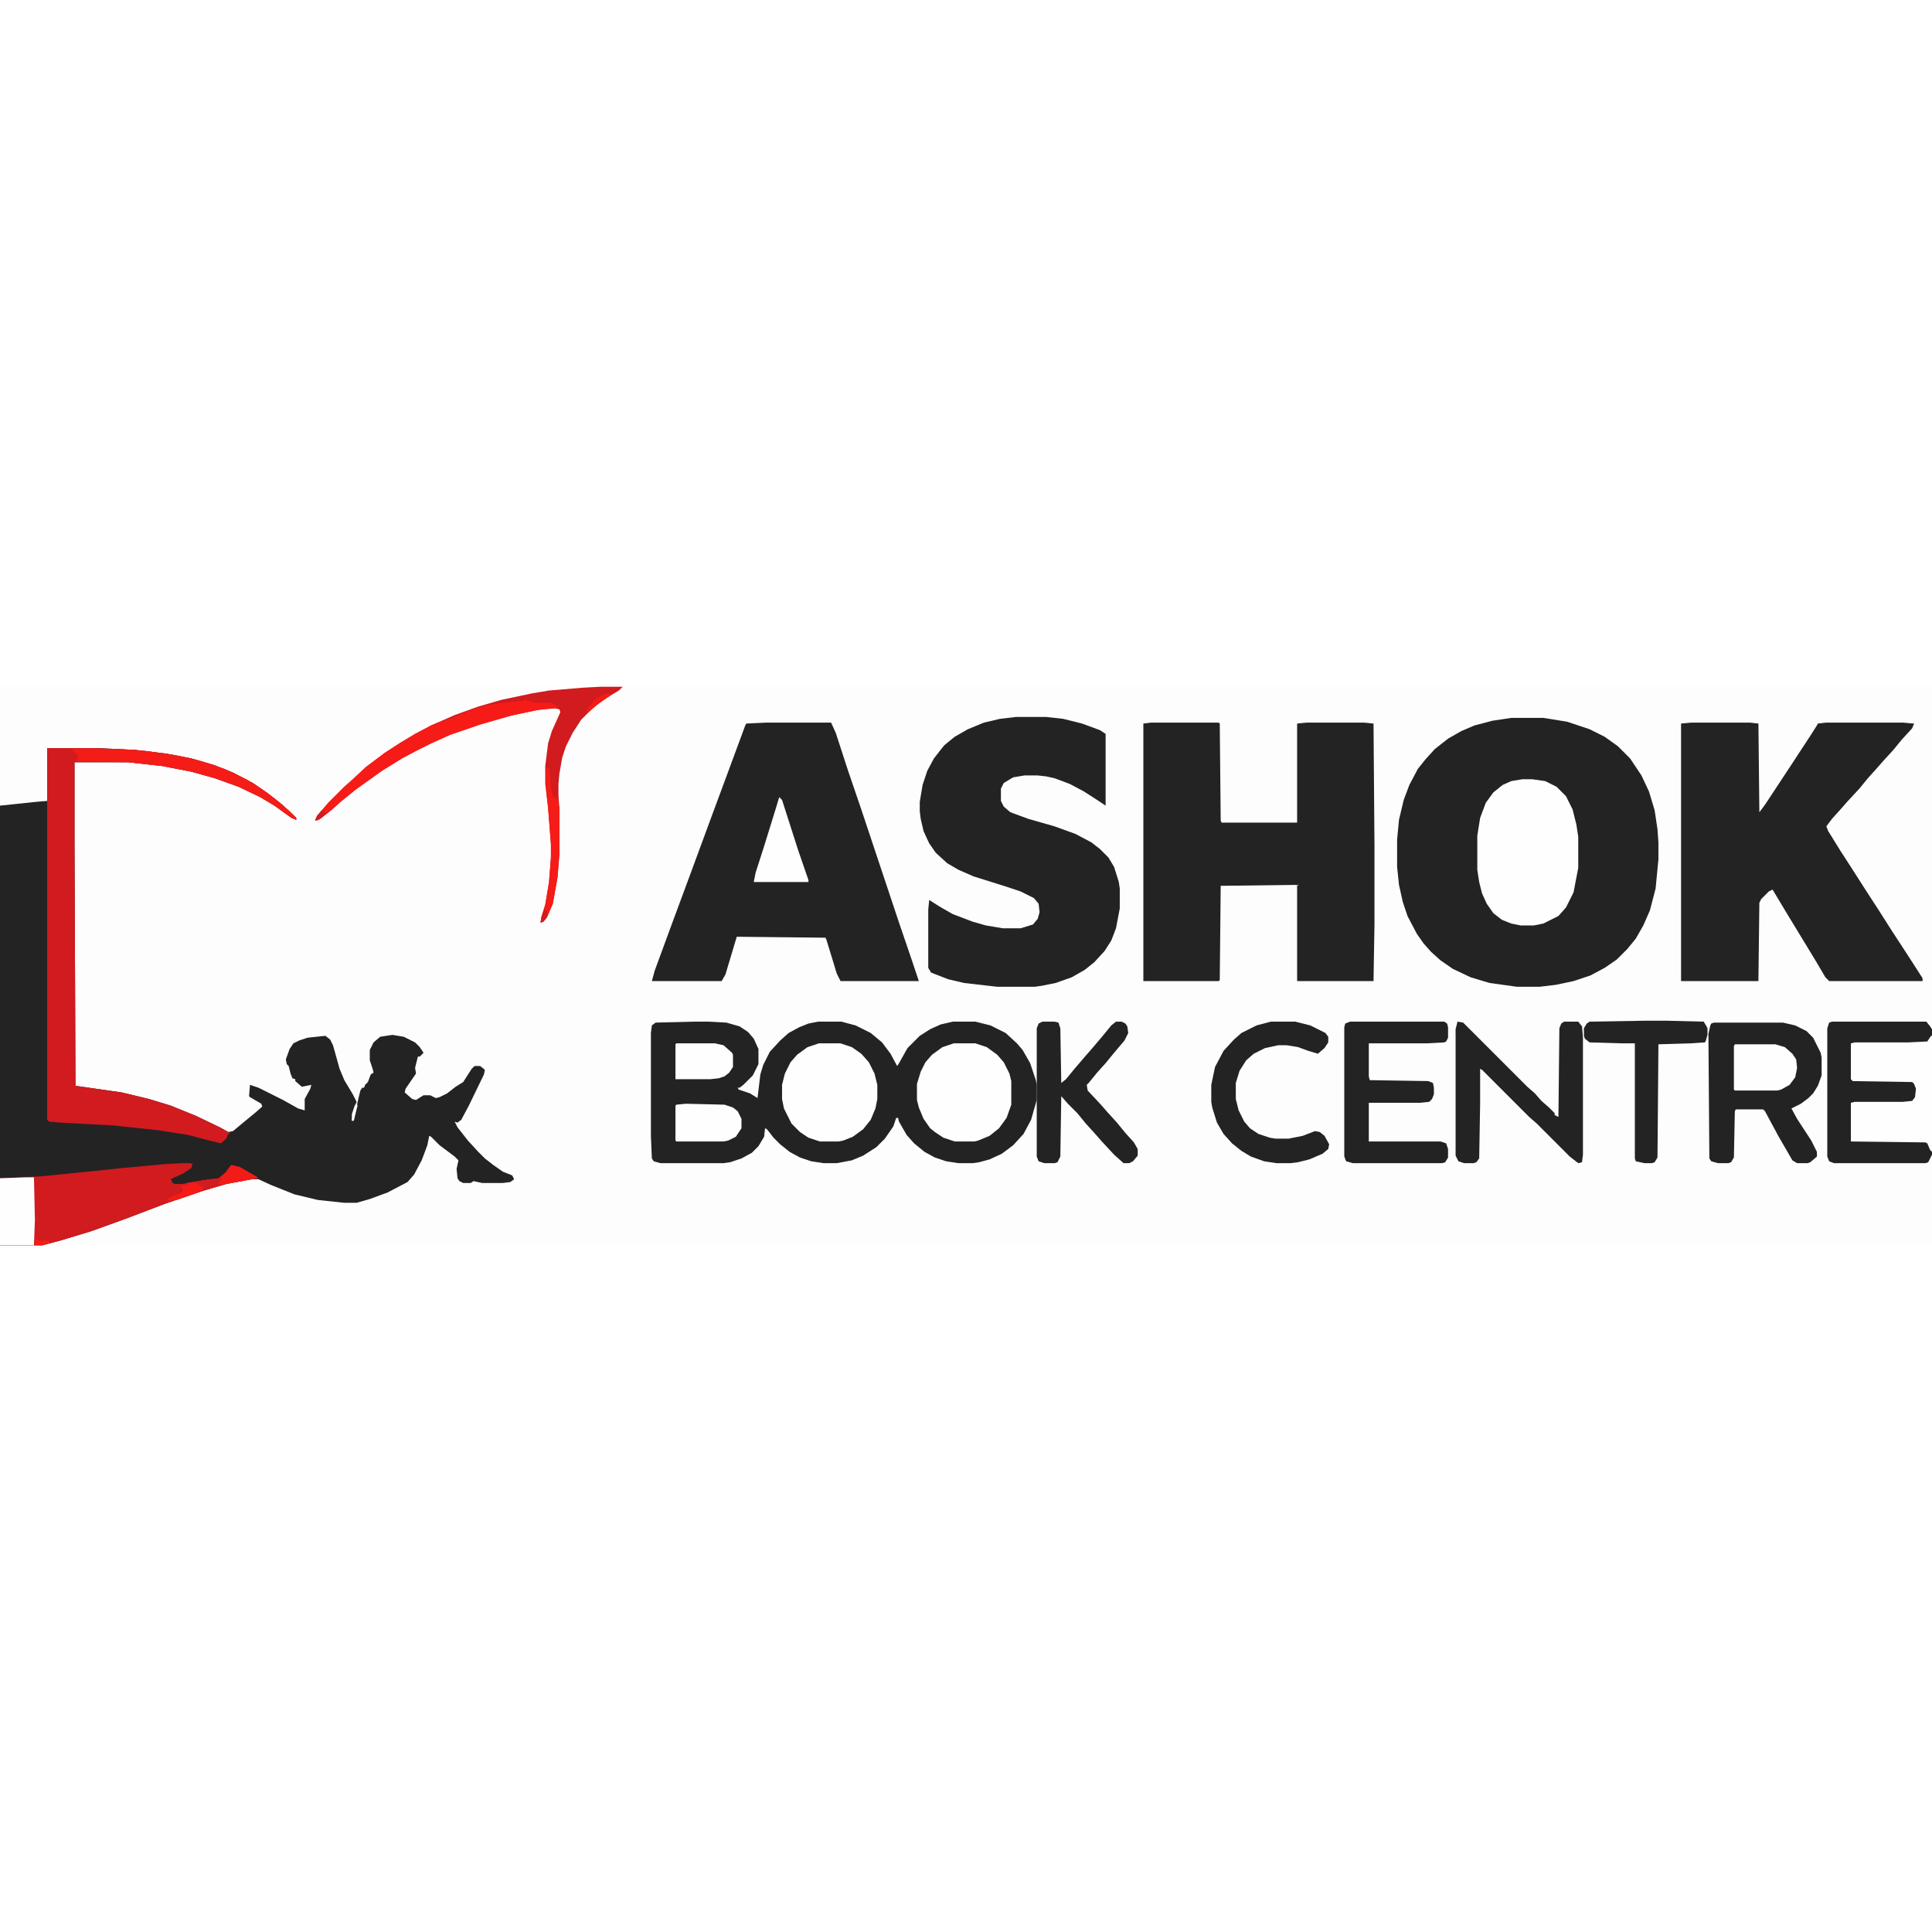 <?xml version="1.0" encoding="UTF-8"?>
<svg version="1.1" viewBox="0 0 2048 592" width="1280" height="1280" xmlns="http://www.w3.org/2000/svg">
<path transform="translate(0)" d="m0 0h2048v592h-2048z" fill="#FDFDFD"/>
<path transform="translate(50,65)" d="m0 0h52l42 2 33 4 26 5 24 7 20 8 21 11 16 11 14 11 12 11 4 4v2l-5-2-18-13-15-9-23-11-25-9-25-7-31-6-36-4h-57v85l1 258 49 7 29 7 23 7 27 11 25 12 9 5 5-1 12-10 11-9 8-7-1-3-12-7-1-1 1-12 9 3 26 13 16 9 7 2v-12l6-11 1-4-10 2-7-6v-2l-3-1-2-5-2-8-2-2-1-5 4-11 4-6 6-3 9-3 19-2 5 4 3 6 7 25 5 12 9 15 4 8-2 6-2 7-1 7h2l2-11 5-21 2-3h2l1-3 3-3 3-8 3-2-1-4-3-9v-11l4-8 7-6 13-2 12 2 12 6 5 5 4 6-4 4h-2l-3 12 1 6-11 16-1 4 8 7 4 1 8-5h7l6 3 4-1 8-4 9-7 8-5 9-14 3-3h6l5 4-1 5-16 33-8 15-4 3-3-1 3 6 11 14 11 12 7 7 9 7 10 7 10 4 2 4-4 3-8 1h-22l-9-2-3 2h-8l-4-2-2-3-1-10 2-9-4-4-16-12-9-9-2-1-2 10-6 16-8 15-7 8-21 11-19 7-14 4h-13l-28-3-25-6-25-10-13-6h-8l-26 5-24 7-41 14-42 16-36 13-33 10-19 5h-45v-466l38-4 12-1z" fill="#232323"/>
<path transform="translate(1602,33)" d="m0 0h34l25 4 24 8 16 8 14 10 13 13 12 18 8 17 6 20 3 20 1 14v18l-3 31-6 23-7 16-8 14-9 11-11 11-13 9-15 8-18 6-19 4-17 2h-24l-29-4-20-6-19-9-13-9-10-9-8-9-7-10-10-19-5-15-4-18-2-19v-29l2-21 5-21 6-16 9-17 8-10 10-11 14-11 14-8 14-6 19-5z" fill="#232323"/>
<path transform="translate(735,355)" d="m0 0h16l19 1 14 4 9 6 6 7 5 11v16l-6 12-10 10-4 3h-2l1 2 12 4 8 5 3-25 3-10 7-14 11-12 9-8 11-6 10-4 10-2h25l15 4 16 8 12 10 9 12 7 13 2-3 9-16 13-13 11-7 11-5 13-3h24l16 4 16 8 12 11 6 7 8 14 6 18 1 5v16l-6 21-8 15-11 12-12 9-13 6-11 3-7 1h-15l-13-2-12-4-11-6-11-9-8-9-8-14-1-4h-2l-3 9-9 13-9 9-14 9-12 5-16 3h-14l-13-2-12-4-11-6-10-8-7-7-7-9-2-1-1 9-6 10-7 7-11 6-12 4-7 1h-67l-7-2-2-3-1-24v-109l1-8 4-3z" fill="#232323"/>
<path transform="translate(1220,38)" d="m0 0h72l1 1 1 103 1 2h80v-105l10-1h61l10 1 1 129v84l-1 60h-81v-102l-81 1-1 100-1 1h-80v-273z" fill="#232323"/>
<path transform="translate(1793,38)" d="m0 0h62l9 1 1 94 6-8 29-44 19-29 7-11 1-2 9-1h81l12 1-2 5-11 12-9 11-11 12-7 8-9 10-9 11-13 14-7 8-9 10-6 8 2 5 13 21 11 17 16 25 13 20 14 22 15 23 11 17 7 11v3h-99l-4-4-10-17-31-51-15-25-4 2-8 8-2 4-1 83h-82v-273z" fill="#232323"/>
<path transform="translate(812,38)" d="m0 0h69l5 11 13 40 14 41 40 120 14 41 7 21h-83l-4-8-11-36-1-2-94-1-12 40-4 7h-74l3-11 18-49 20-54 21-57 20-54 17-46 1-2z" fill="#232323"/>
<path transform="translate(1077,32)" d="m0 0h32l18 2 20 5 19 7 6 4v76l-9-6-14-9-15-8-16-6-9-2-9-1h-14l-12 2-10 6-3 6v13l3 6 7 6 19 7 28 8 22 8 17 9 9 7 9 9 6 10 5 16 1 7v21l-4 21-5 13-7 11-11 12-10 8-14 8-17 6-15 3-7 1h-40l-35-4-17-4-18-7-3-5v-62l1-10 11 7 14 8 21 8 14 4 18 3h19l13-4 5-6 2-7-1-9-5-6-14-7-15-5-35-11-16-7-12-7-12-11-7-10-6-13-3-13-1-8v-10l3-18 5-15 7-13 7-9 4-5 11-9 14-8 17-7 17-4z" fill="#232323"/>
<path transform="translate(50,65)" d="m0 0h52l42 2 33 4 26 5 24 7 20 8 21 11 16 11 14 11 12 11 4 4v2l-5-2-18-13-15-9-23-11-25-9-25-7-31-6-36-4h-57v85l1 258 49 7 29 7 23 7 27 11 25 12 11 6-2 1-2 5-6 5-16-4-19-5-32-5-47-5-56-3-12-1-2-2z" fill="#D11B1F"/>
<path transform="translate(1942,355)" d="m0 0h100l4 5 2 3v133l-4 8-3 1h-97l-5-2-2-5v-136l2-6z" fill="#232323"/>
<path transform="translate(1614,98)" d="m0 0h10l14 2 12 6 10 10 7 14 4 16 2 13v33l-5 26-8 16-8 9-16 8-10 2h-14l-10-2-10-4-9-7-7-10-5-11-3-12-2-13v-36l3-19 6-16 8-11 10-8 9-4z" fill="#FEFEFE"/>
<path transform="translate(1817,356)" d="m0 0h73l13 3 12 6 7 7 8 16 1 5v19l-4 11-5 8-5 5-8 6-10 5 6 11 15 23 6 12v5l-7 6-3 1h-11l-5-3-15-26-14-26-2-2h-29l-1 2-1 49-3 5-3 1h-11l-7-2-2-3-1-132 2-9 1-2z" fill="#232323"/>
<path transform="translate(194,505)" d="m0 0h8l2 1-1 4-9 6-13 6 2 4 2 1h8l23-4 16-2 7-6 6-8 9 2 12 7 7 4v1l-33 6-24 7-41 14-42 16-36 13-33 10-19 5h-45v-71l43-2 60-6 28-3 44-4z" fill="#D11B1E"/>
<path transform="translate(1545,355)" d="m0 0 6 1 68 68 8 7 7 8 8 7 6 6v2l4 2 1-94 2-5 3-2h15l4 5 1 12v124l-1 8-4 1-9-7-35-35-8-7-50-50-2-1v37l-1 58-3 4-3 1h-10l-6-2-3-6v-134z" fill="#232323"/>
<path transform="translate(1431,355)" d="m0 0h100l3 2 1 4v11l-2 4-2 1-19 1h-61v35l1 4 62 1 5 2 1 5v7l-2 5-3 3-10 1h-54v41h76l6 2 2 6v9l-3 5-3 1h-95l-7-2-2-5v-137l1-4z" fill="#232323"/>
<path transform="translate(868,378)" d="m0 0h23l12 4 10 7 8 9 6 12 3 12v15l-2 10-5 12-8 10-11 8-10 4-5 1h-20l-12-4-9-6-9-9-8-16-2-10v-15l3-12 6-12 7-8 11-8z" fill="#FEFEFE"/>
<path transform="translate(1011,378)" d="m0 0h23l12 4 11 8 7 8 6 12 2 8v25l-5 14-8 11-10 8-12 5-4 1h-21l-12-4-9-6-5-4-7-10-5-12-2-8v-17l4-13 5-10 7-8 11-8z" fill="#FEFEFE"/>
<path transform="translate(636)" d="m0 0h24l-4 4-15 9-13 10-12 12-9 14-7 14-4 12-3 17-1 11v13l1 13v48l-2 25-5 28-6 14-4 5-3 1 1-6 4-13 4-24 2-26v-14l-3-39-3-25v-19l3-24 4-13 9-20-1-3-4-1-16 1-29 6-35 10-32 11-20 9-16 8-15 8-21 13-28 20-16 13-10 9-13 10-4 1 2-5 12-14 17-17 8-7 15-14 20-15 17-11 15-9 17-9 25-11 25-9 24-7 33-7 18-3 36-3z" fill="#D11B1E"/>
<path transform="translate(1105,355)" d="m0 0h13l4 1 2 6 1 58 5-4 9-11 12-14 7-8 11-13 9-11 5-4h6l4 2 2 3 1 7-4 8-11 13-9 11-9 10-9 11-2 2 1 6 14 15 7 8 10 11 9 11 9 10 4 7v7l-5 6-4 2h-6l-10-9-13-14-7-8-10-11-9-11-10-10-7-8-1 64-3 6-3 1h-11l-6-2-2-5v-136l2-5z" fill="#232323"/>
<path transform="translate(2047,370)" d="m0 0h1v123l-2-2-3-7-2-1-79-1v-41l4-1h51l10-1 3-4 1-9-2-5-2-2-63-1-2-2v-38l4-1h56l21-1z" fill="#FEFEFE"/>
<path transform="translate(1347,355)" d="m0 0h26l16 4 16 8 3 4v6l-4 6-7 6-10-3-11-4-12-2h-9l-14 3-12 6-8 7-7 11-4 13v17l3 12 6 12 6 7 9 6 12 4 6 1h14l15-3 13-5 5 1 5 4 5 9-1 5-6 5-14 6-12 3-8 1h-15l-13-2-14-5-10-6-10-8-9-10-7-12-5-16-1-6v-18l4-19 9-17 11-12 8-7 16-8z" fill="#232323"/>
<path transform="translate(1744,354)" d="m0 0h23l39 1 3 5 1 2v7l-2 7-1 1-15 1-34 1-1 120-3 5-3 1h-8l-9-2-1-3v-122h-14l-34-1-5-4-1-3v-8l3-5 3-2z" fill="#232323"/>
<path transform="translate(557,14)" d="m0 0 5 1 4 2h18l6 3 1 2-23 3-28 6-31 9-32 11-20 9-16 8-15 8-21 13-28 20-16 13-10 9-13 10-4 1 2-5 12-14 17-17 8-7 15-14 20-15 17-11 15-9 17-9 7-3 13-4 19-8 19-6 11-2 27-3z" fill="#F71B17"/>
<path transform="translate(1839,379)" d="m0 0h43l10 3 8 7 4 6 1 9-2 10-6 8-9 5-4 1h-45l-1-1v-46z" fill="#FEFEFE"/>
<path transform="translate(826,117)" d="m0 0 3 3 17 53 11 32v2h-58l2-10 9-28 13-42z" fill="#FEFEFE"/>
<path transform="translate(77,66)" d="m0 0h49l29 2 34 5 25 6 24 8 23 11 16 10 16 12 13 11 8 8v2l-5-2-18-13-15-9-23-11-25-9-25-7-31-6-36-4-54-1 1-7-6-4z" fill="#F51B17"/>
<path transform="translate(28,520)" d="m0 0h8l1 45-1 27h-36v-71z" fill="#FEFEFE"/>
<path transform="translate(727,442)" d="m0 0 41 1 9 3 5 4 4 8v10l-6 9-8 4-5 1h-50l-1-1v-37l1-1z" fill="#FEFEFE"/>
<path transform="translate(717,378)" d="m0 0h41l9 2 9 8 1 2v13l-4 6-5 4-6 2-9 1h-37v-37z" fill="#FEFEFE"/>
<path transform="translate(579,86)" d="m0 0h3l1 5 1 17 2 8 5 2 2 11v48l-2 25-5 28-6 14-4 5-3 1 1-6 4-13 4-24 2-26v-14l-3-39-2-17z" fill="#F51B17"/>
<path transform="translate(245,507)" d="m0 0 9 2 12 7 7 4v1l-33 6-24 7-29 10-10 1 2-3 14-6 1-5h-2v-2l7-1v-2l17-3 16-2 7-6z" fill="#F31B18"/>
<path transform="translate(199,526)" d="m0 0h11v2l7 2-2 3h-2v2l-26 9-10 1 2-3 14-6 1-5h-2v-2l7-1z" fill="#F61B17"/>
<path transform="translate(234,520)" d="m0 0v3l-3 4h5l-4 2-16 5-3-1 3-2-6-3v-2h-5v-1l11-2 16-2z" fill="#D11B1F"/>
<path transform="translate(642,7)" d="m0 0h5l-1 3-13 9-9 8h-2l2-7h2l2-4 8-6z" fill="#F51B17"/>
<path transform="translate(38,585)" d="m0 0 4 2h11l-1 3-7 2h-8z" fill="#F61B17"/>
<path transform="translate(341,131)" d="m0 0 5 3-5 5-7 3 2-5z" fill="#D11B1F"/>
<path transform="translate(378,441)" d="m0 0 1 3-4 16h-2v-7l3-9z" fill="#FEFEFE"/>
<path transform="translate(577,235)" d="m0 0 1 2h2v7l-4 5-3 1 1-6z" fill="#D11B1F"/>
</svg>
